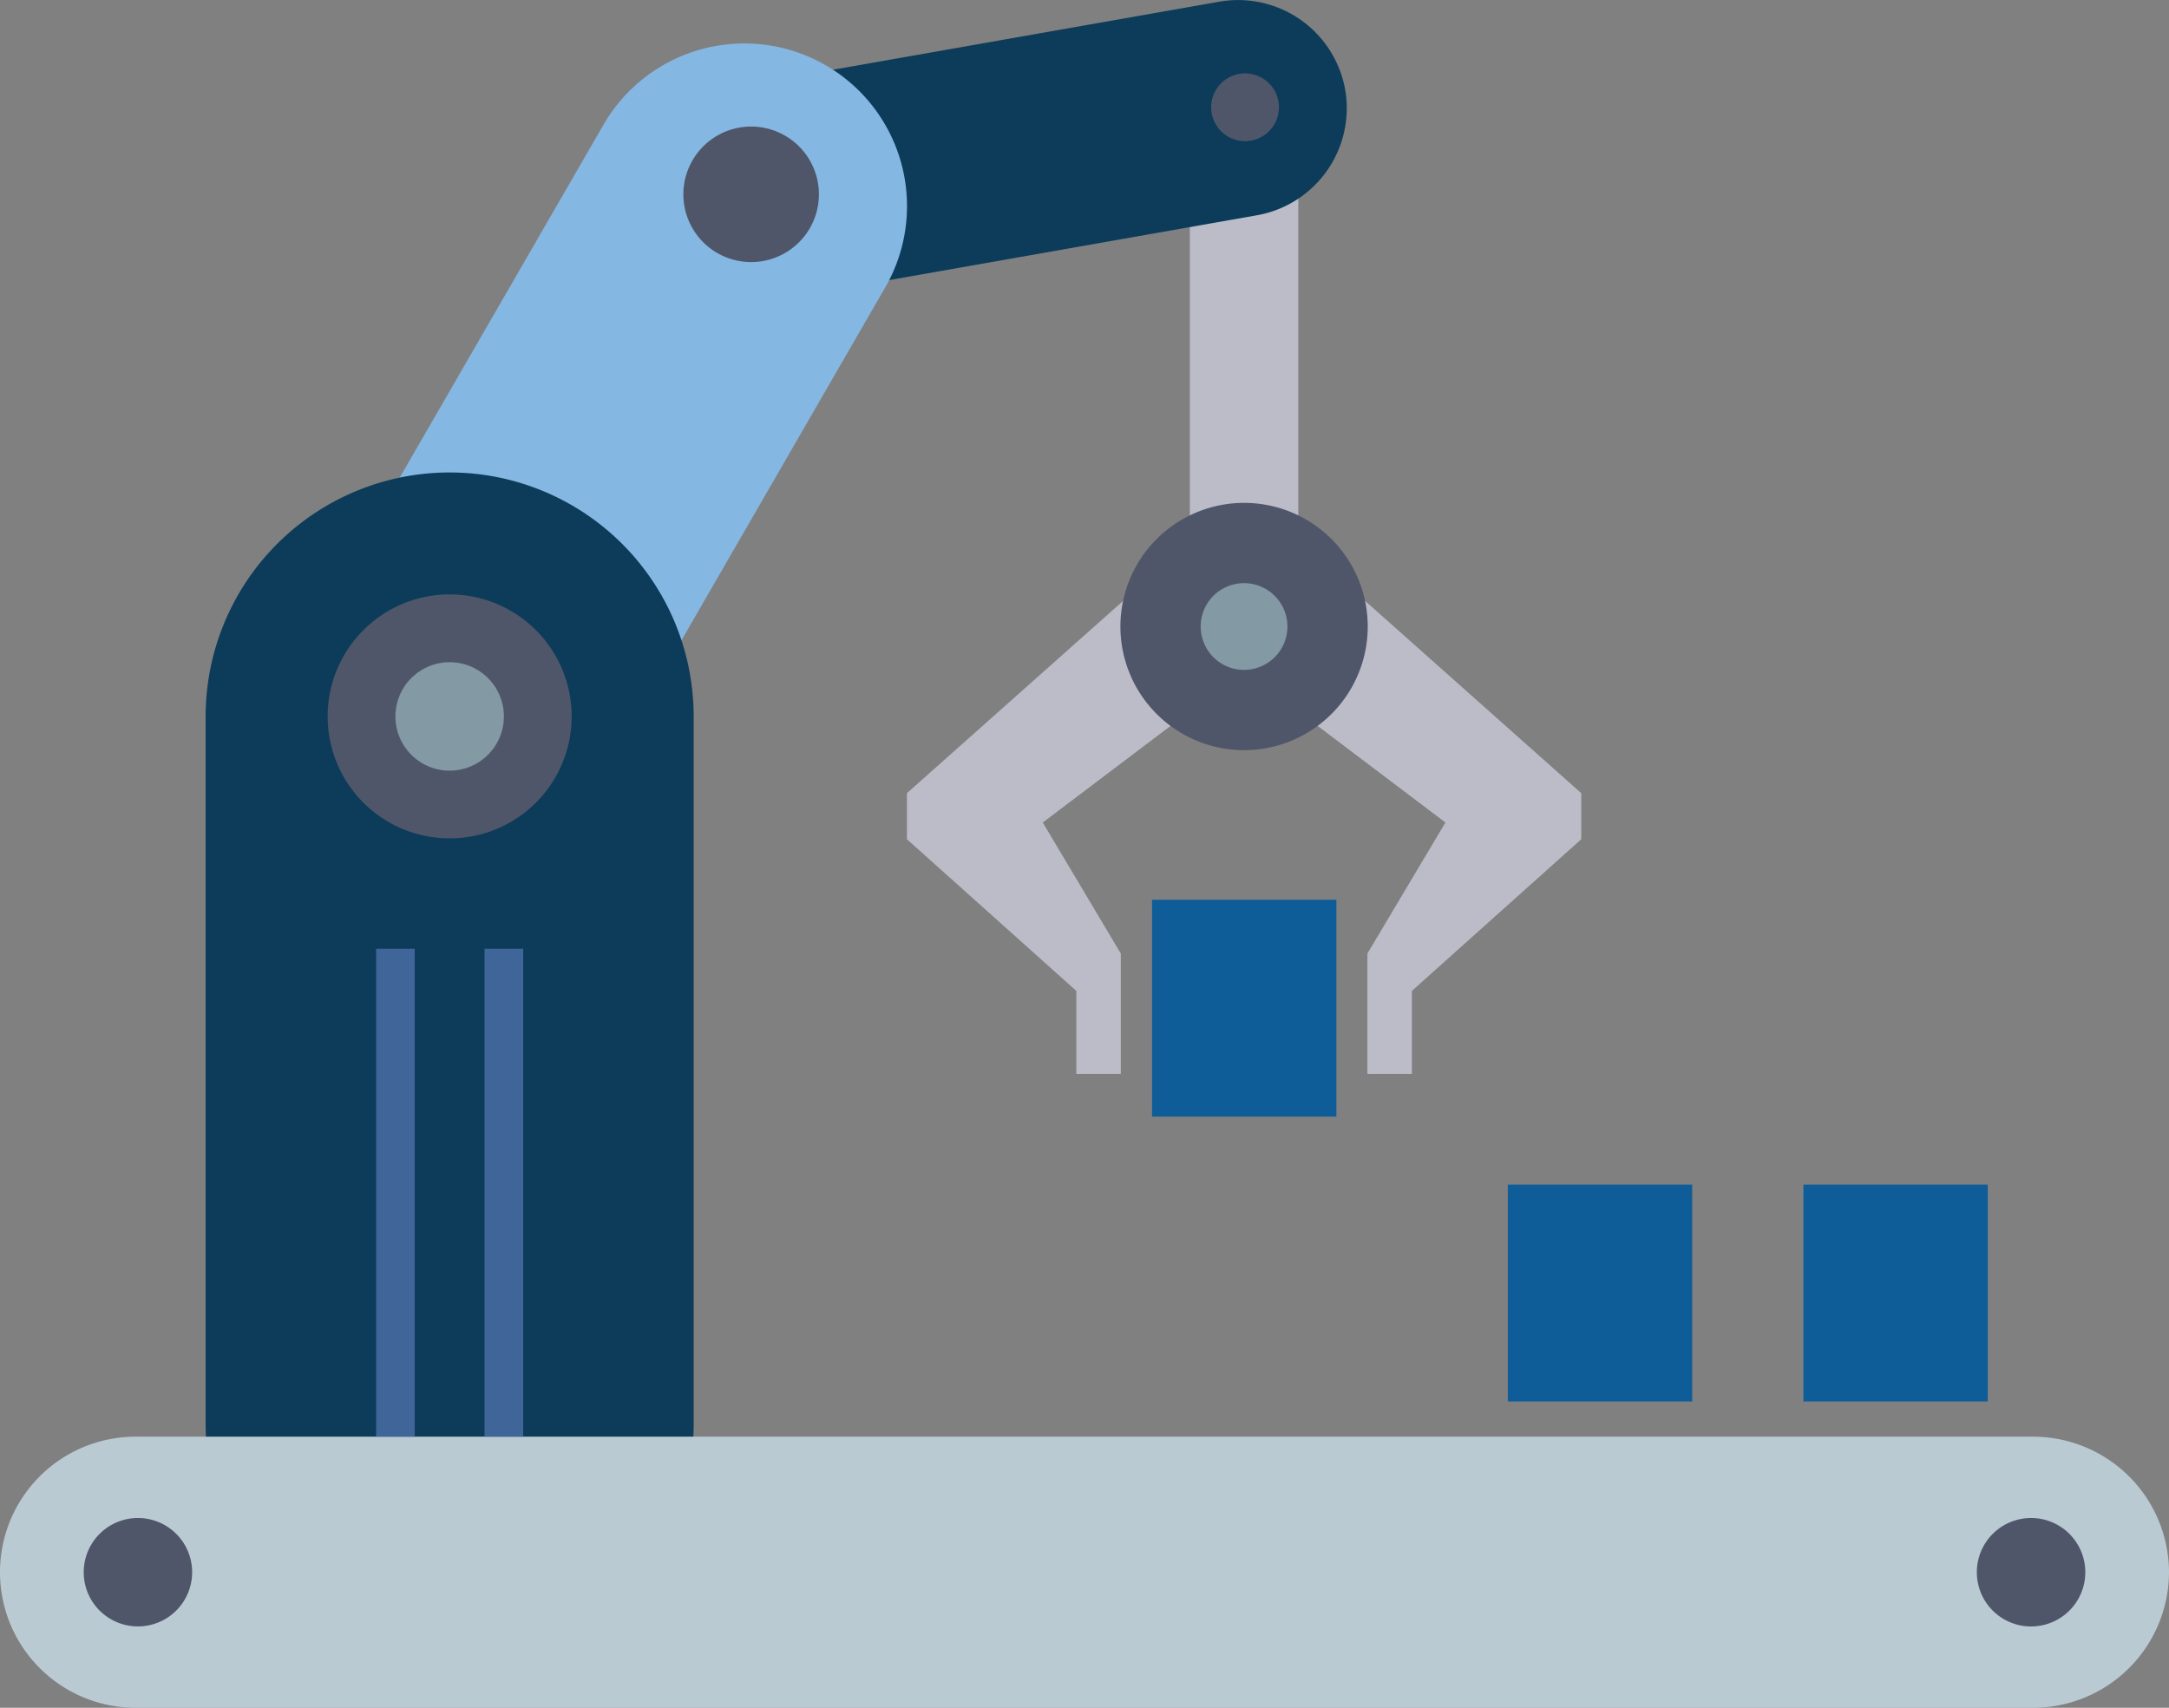 <svg id="グループ_103" data-name="グループ 103" xmlns="http://www.w3.org/2000/svg" xmlns:xlink="http://www.w3.org/1999/xlink" width="95.5" height="75.206" viewBox="0 0 95.5 75.206">
  <rect x="0" y="0" width="95.5" height="75.206" fill="#808080" stroke="none"/>
  <defs>
    <clipPath id="clip-path">
      <rect id="長方形_1396" data-name="長方形 1396" width="95.5" height="75.205" fill="none"/>
    </clipPath>
  </defs>
  <path id="パス_56" data-name="パス 56" d="M124.5,86.83l8.934-6.754-4.555-3.753-10.359,9.215v2.029l7.457,6.678V97.9h1.959V92.6Z" transform="translate(-78.588 -50.609)" fill="#bcbcc9"/>
  <path id="パス_57" data-name="パス 57" d="M171.32,86.83l-8.934-6.754,4.555-3.753L177.3,85.538v2.029l-7.457,6.678V97.9h-1.959V92.6Z" transform="translate(-107.678 -50.609)" fill="#bcbcc9"/>
  <rect id="長方形_1392" data-name="長方形 1392" width="4.775" height="21.061" transform="translate(52.388 4.723)" fill="#bcbcc9"/>
  <g id="グループ_35" data-name="グループ 35">
    <g id="グループ_34" data-name="グループ 34" clip-path="url(#clip-path)">
      <path id="パス_58" data-name="パス 58" d="M90.468,13.21a4.789,4.789,0,0,1-5.532-3.873h0A4.789,4.789,0,0,1,88.81,3.8L109.971.072A4.79,4.79,0,0,1,115.5,3.946h0a4.789,4.789,0,0,1-3.873,5.532Z" transform="translate(-56.273 0)" fill="#0c3c5a"/>
      <path id="パス_59" data-name="パス 59" d="M160.041,12.552a1.492,1.492,0,1,1,1.21-1.729,1.492,1.492,0,0,1-1.21,1.729" transform="translate(-104.962 -6.359)" fill="#4f5669"/>
      <path id="パス_60" data-name="パス 60" d="M95.487,23.937A1.492,1.492,0,1,1,96.7,22.208a1.493,1.493,0,0,1-1.209,1.729" transform="translate(-62.156 -13.908)" fill="#fff"/>
      <path id="パス_61" data-name="パス 61" d="M95.487,23.937A1.492,1.492,0,1,1,96.7,22.208,1.493,1.493,0,0,1,95.487,23.937Z" transform="translate(-62.156 -13.908)" fill="none" stroke="#37353e" stroke-miterlimit="10" stroke-width="1.772"/>
      <path id="パス_62" data-name="パス 62" d="M51.769,38.39a7.162,7.162,0,1,1-12.406-7.162L52.039,9.272a7.162,7.162,0,1,1,12.406,7.163Z" transform="translate(-25.469 -3.777)" fill="#85b7e3"/>
      <path id="パス_63" data-name="パス 63" d="M94.874,21.021a2.984,2.984,0,1,1-1.092-4.077,2.984,2.984,0,0,1,1.092,4.077" transform="translate(-59.218 -10.971)" fill="#4f5669"/>
      <path id="パス_64" data-name="パス 64" d="M55.476,89.261a2.984,2.984,0,1,1-1.093-4.077,2.985,2.985,0,0,1,1.093,4.077" transform="translate(-33.093 -56.22)" fill="#489bd7"/>
      <path id="パス_65" data-name="パス 65" d="M48.363,103.656a10.744,10.744,0,0,1-21.488,0V72.5a10.744,10.744,0,0,1,21.488,0Z" transform="translate(-17.821 -40.95)" fill="#0c3c5a"/>
      <path id="パス_66" data-name="パス 66" d="M95.5,193.761a5.987,5.987,0,0,1-5.969,5.969H5.969a5.969,5.969,0,0,1,0-11.938H89.531a5.987,5.987,0,0,1,5.969,5.969" transform="translate(0 -124.524)" fill="#bacad3"/>
      <path id="パス_67" data-name="パス 67" d="M15.713,200.809a2.387,2.387,0,1,1-2.387-2.388,2.387,2.387,0,0,1,2.387,2.388" transform="translate(-7.253 -131.572)" fill="#4f5669"/>
      <path id="パス_68" data-name="パス 68" d="M263.128,200.809a2.388,2.388,0,1,1-2.388-2.388,2.387,2.387,0,0,1,2.388,2.388" transform="translate(-171.313 -131.572)" fill="#4f5669"/>
      <path id="パス_69" data-name="パス 69" d="M53.564,83.073A5.372,5.372,0,1,1,48.192,77.7a5.372,5.372,0,0,1,5.372,5.371" transform="translate(-28.394 -51.524)" fill="#4f5669"/>
      <path id="パス_70" data-name="パス 70" d="M56.454,88.946a2.388,2.388,0,1,1-2.388-2.387,2.388,2.388,0,0,1,2.388,2.387" transform="translate(-34.268 -57.397)" fill="#8399a4"/>
      <path id="パス_71" data-name="パス 71" d="M157.314,71.177a5.445,5.445,0,1,1-5.445-5.445,5.445,5.445,0,0,1,5.445,5.445" transform="translate(-97.093 -43.587)" fill="#4f5669"/>
      <path id="パス_72" data-name="パス 72" d="M160.736,78.135a1.91,1.91,0,1,1-1.91-1.91,1.91,1.91,0,0,1,1.91,1.91" transform="translate(-104.051 -50.545)" fill="#8399a4"/>
      <rect id="長方形_1393" data-name="長方形 1393" width="8.117" height="9.551" transform="translate(50.724 39.622)" fill="#0f5d98"/>
      <rect id="長方形_1394" data-name="長方形 1394" width="8.118" height="9.55" transform="translate(66.389 52.166)" fill="#0f5d98"/>
      <rect id="長方形_1395" data-name="長方形 1395" width="8.117" height="9.55" transform="translate(79.403 52.166)" fill="#0f5d98"/>
      <line id="線_19" data-name="線 19" y2="21.487" transform="translate(22.185 41.78)" fill="none" stroke="#406599" stroke-miterlimit="10" stroke-width="1.701"/>
      <line id="線_20" data-name="線 20" y1="21.487" transform="translate(17.411 41.78)" fill="none" stroke="#406599" stroke-miterlimit="10" stroke-width="1.701"/>
    </g>
  </g>
</svg>
